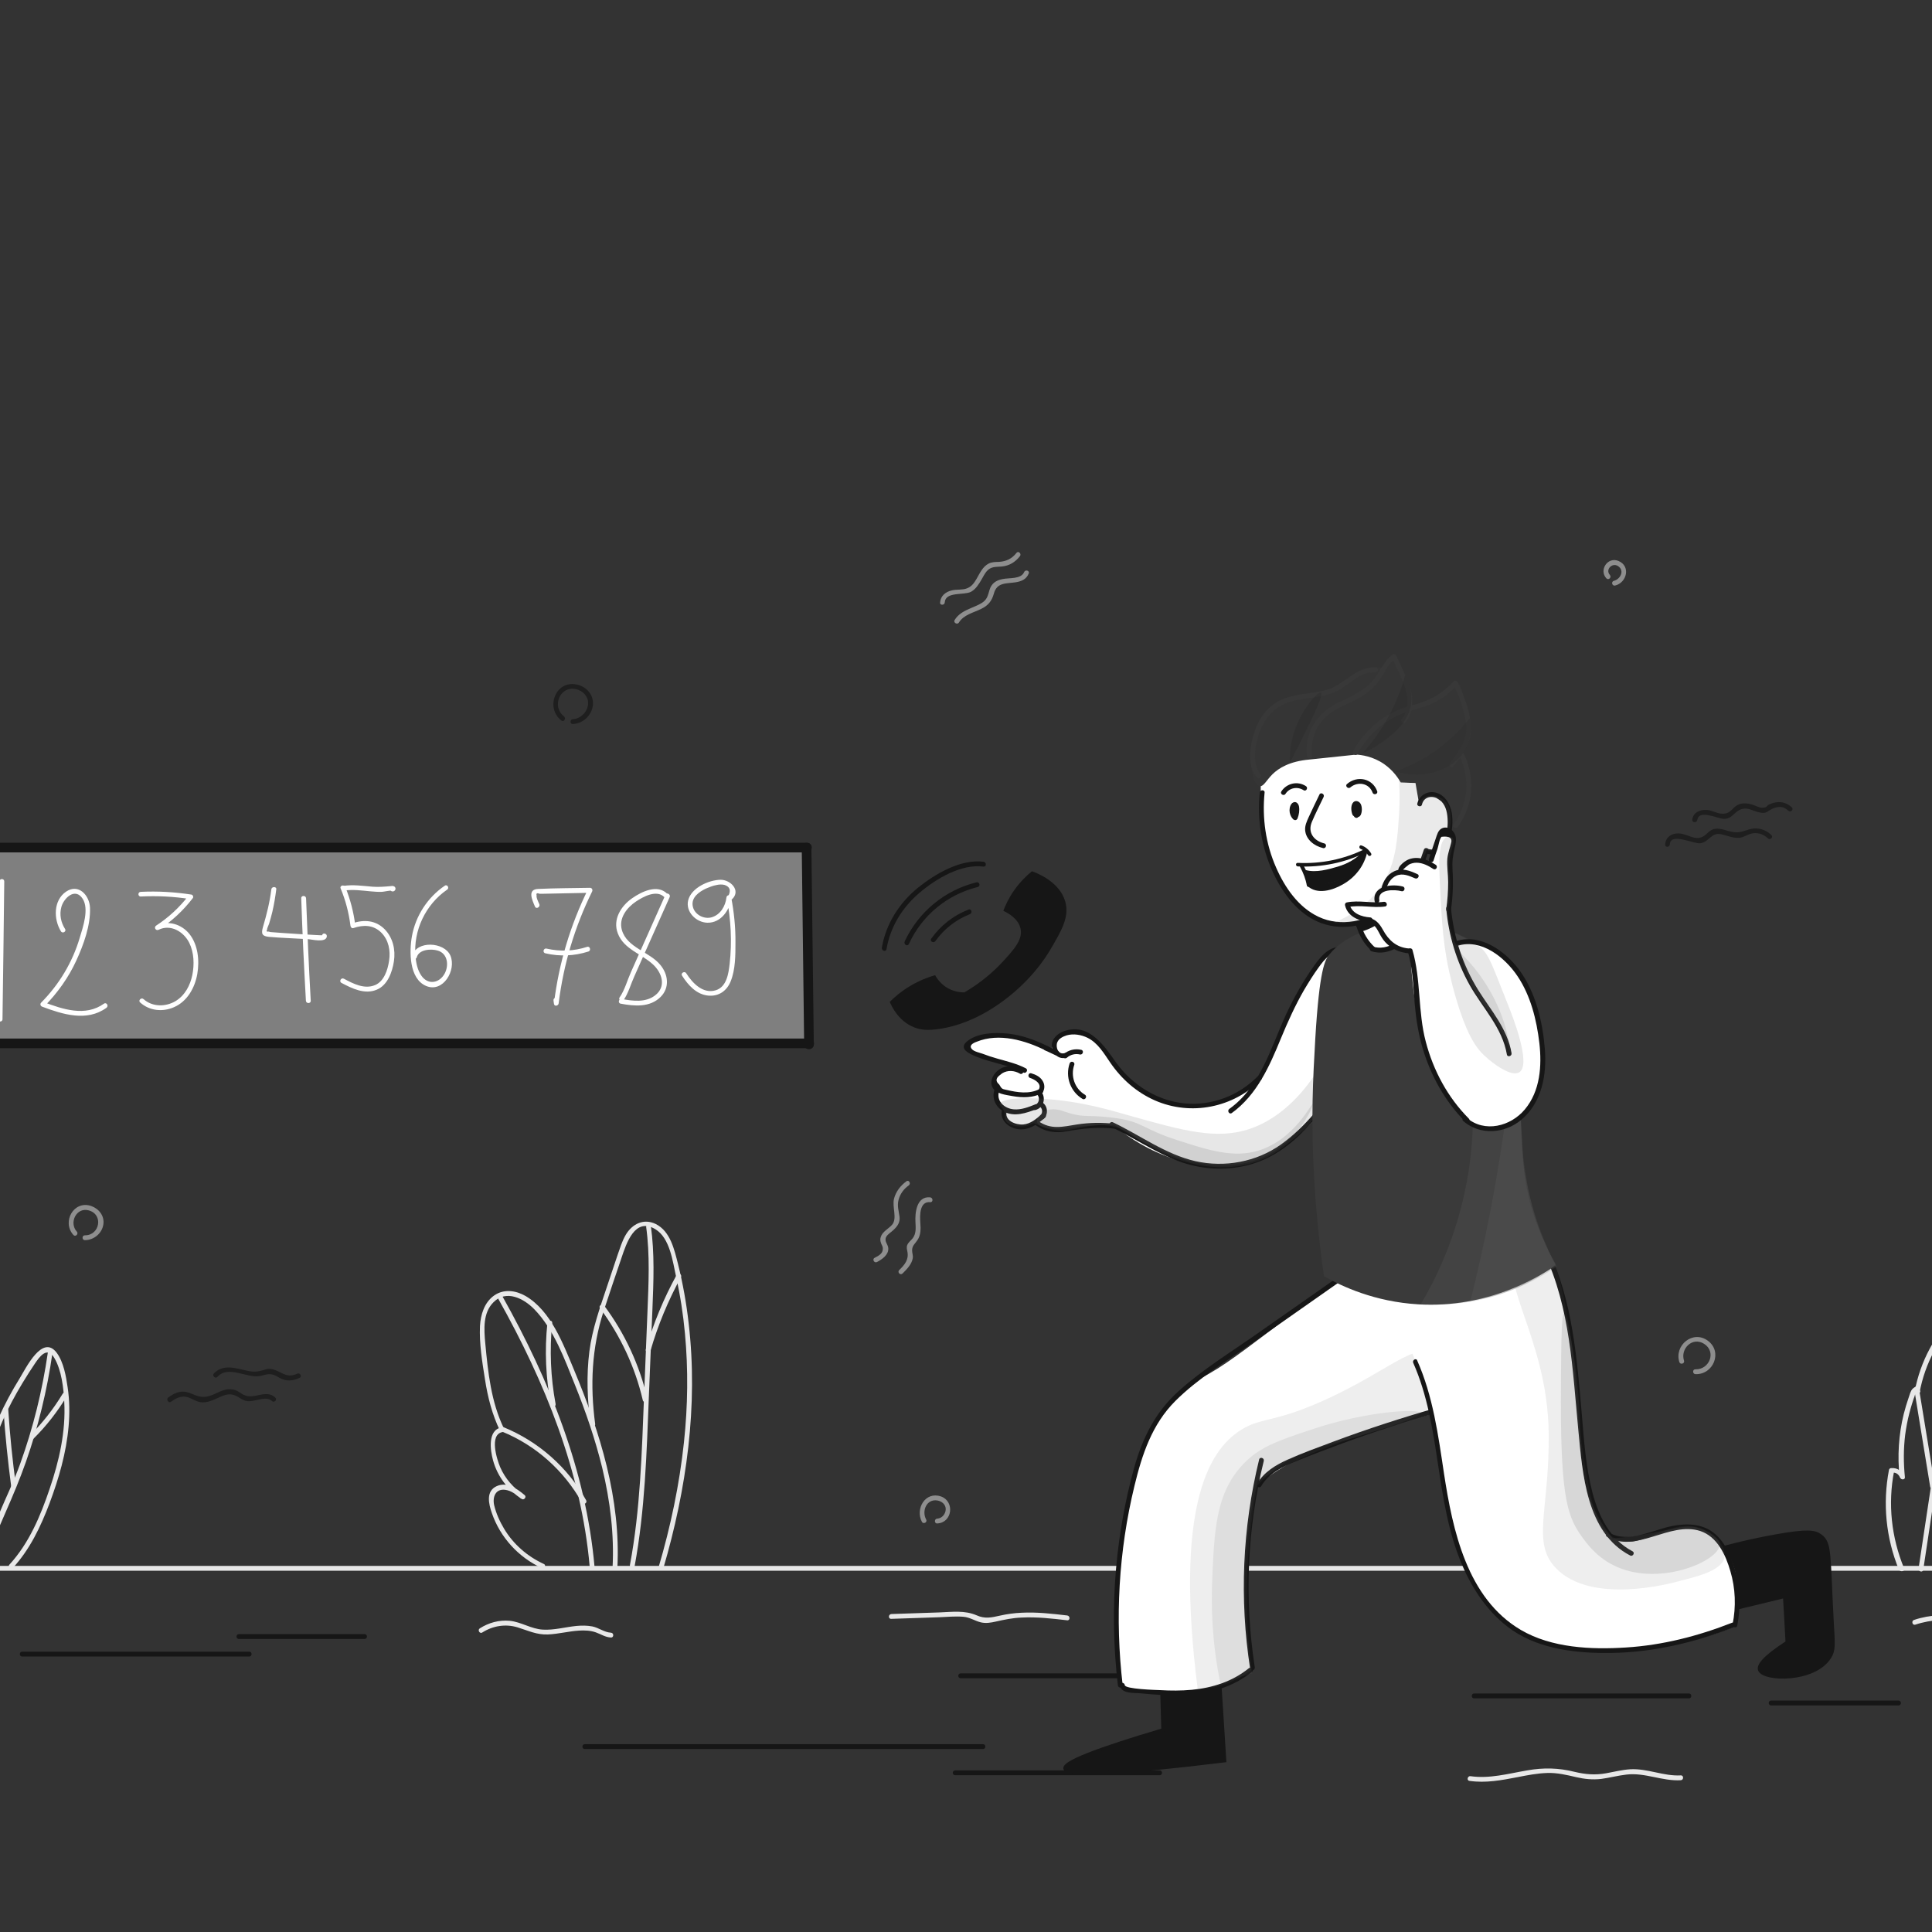 <?xml version="1.0"?>
<svg xmlns="http://www.w3.org/2000/svg" version="1.1" width="337" height="337" viewBox="0 0 337 337"><rect x="0" y="0" width="337" height="337" fill="#333333" stroke="none"/><svg viewBox="0 0 1600 1200" width="449" height="337" x="-56" y="0"><style>.st0{fill:#e8e8e8}.st1{fill:#161616}.st2{fill:#1e1e1e}.st3{fill:#8e8e8e}.st5{fill:#fff}.st6{fill:#161616;stroke:#161616;stroke-width:2;stroke-miterlimit:10}.st7{opacity:.11;fill:#666}.st12,.st9{opacity:.17;fill:#666}.st12{opacity:.22}.st14{fill:#383838}.st19{opacity:.15;fill:#666}</style><g id="ground"><path class="st0" d="M164.7 975.9h1350.9c1.9 0 1.9-3 0-3H164.7c-1.9 0-1.9 3 0 3z"/><path class="st0" d="M537.6 971.7c-10.2-4.7-18.9-12.2-24.7-21.9-2.7-4.5-5-9.6-6.2-14.7-1.1-5.1.9-10.3 6.9-9.5 3.9.5 7 3.1 9.8 5.5l1.8-2.4c-6.5-4.2-11.6-10-14.7-17.1-2.1-4.9-7-20.4 1.4-21.9 1-.2 1.3-1.4.9-2.2-8-16.5-9.9-34.9-11.6-52.9-.8-8.6-1.6-19 5.1-25.6 7.9-8 18.8-2.4 25.4 4.4 12.3 12.7 18.7 30.8 25.2 46.9 6.8 16.9 12.7 34.1 17 51.7 4.9 20.4 7.5 41.3 6.4 62.2-.1 1.9 2.9 1.9 3 0 2.2-42.8-10.7-84.3-27-123.3-6.7-16-14.3-36.6-30.1-45.8-6.1-3.5-13.5-4.5-19.5-.3-6.1 4.3-8.4 11.9-8.8 19-.5 10.9 1.4 22.4 3.1 33.1 1.7 11.1 4.5 22 9.4 32.1.3-.7.6-1.5.9-2.2-8.8 1.6-7 14.3-5.3 20.4 2.7 10 9.2 18.5 17.9 24.1 1.4.9 3.1-1.3 1.8-2.4-4.8-4-10.9-8.5-17.4-5.6-6.9 3.1-5 11.1-3 16.8 5.2 15.1 16.6 27.5 31 34.1 1.5.9 3.1-1.7 1.3-2.5z"/><path class="st0" d="M569.5 884.7c-3.2-23.9-2.2-47.3 5.3-70.3 3.6-11.1 7.4-22.1 11.1-33.1 3-8.9 8.3-25.4 21-17.7 9.1 5.5 10.8 20.1 12.9 29.6 2.6 11.6 4.4 23.3 5.5 35.2 2.1 22.4 1.8 45.1-.6 67.5-2.8 26.4-8.3 52.5-15.8 77.9-.5 1.9 2.3 2.6 2.9.8 14.5-49.3 21.8-101.4 15.8-152.6-1.4-12.4-3.6-24.7-6.6-36.7-2.3-9-4.7-20.3-13.8-24.9-7.5-3.7-14.7-.1-18.7 6.7-2.3 3.9-3.6 8.4-5.1 12.6-2.2 6.6-4.4 13.1-6.6 19.7-4.4 13.2-9.1 26.2-10.9 40.1-1.9 15-1.3 30.2.7 45.2.1 1.9 3.1 1.9 2.9 0zM509.4 807.1c28.8 51.3 51.5 107.1 56.7 166.3.2 1.9 3.2 1.9 3 0-5.3-59.7-28-115.9-57.1-167.8-.9-1.7-3.5-.2-2.6 1.5z"/><path class="st0" d="M601.2 762.2c2.4 17.5 1.5 35.2.8 52.8-.7 17.3-1.4 34.6-2.1 52-1.4 35.2-2.3 70.7-8.8 105.4-.3 1.9 2.5 2.7 2.9.8 6.5-35 7.5-70.7 8.9-106.2.7-18 1.5-36 2.2-53.9.7-17.2 1.4-34.5-1-51.6-.2-2-3.1-1.1-2.9.7z"/><path class="st0" d="M572.5 812.7c12.7 17.1 21.8 36.5 26.6 57.2.4 1.9 3.3 1.1 2.9-.8-4.9-21-14-40.7-26.9-58-1.1-1.5-3.7 0-2.6 1.6zM620.2 791.9c-8.1 14.7-14.5 30.2-19.2 46.4-.5 1.9 2.4 2.7 2.9.8 4.6-15.9 11-31.2 18.9-45.7.9-1.6-1.7-3.2-2.6-1.5zM511.6 889.4c21.1 8.6 38.6 24.3 49.7 44.2.9 1.7 3.5.2 2.6-1.5-11.5-20.6-29.7-36.6-51.5-45.5-1.8-.9-2.5 2-.8 2.8zM539.8 821.9c-1.8 17.1-1 34.2 2.2 51.1.4 1.9 3.3 1.1 2.9-.8-3.1-16.6-3.8-33.5-2.1-50.3.2-1.9-2.8-1.9-3 0zM183.1 972.3c-2.3-6.7-4-13.7-4.8-20.8-.3-3-.5-6-.5-9.1 0-1.6-.3-3.9.1-5.4 0-.6.1-1.2.1-1.8 1.9-1.4 3.5-1.2 4.8.5.9.8 2.7.3 2.6-1.1-.3-4.1-.3-8.2.2-12.3.3-2 .6-4 1.1-5.9.2-.7 2.6-7.5 2.8-7.2.7 1 2.4 1 2.7-.4 4.3-17.7 12-34.2 21.4-49.7 2.4-4 5-8 7.6-11.9 2.9-4.3 7.7-11.1 12.1-3.6 4.5 7.6 5.8 18.7 6.2 27.4 1 18.4-3.2 36.7-9.1 54-5.7 16.9-12.8 33.8-25 47.1-1.3 1.4.8 3.5 2.1 2.1 10.6-11.5 17.3-25.6 22.8-40.1 5.8-15.5 10.5-31.6 11.9-48.1.7-8 .6-16.1-.6-24.1-1-6.9-2.5-15.7-6.8-21.5-8.9-11.8-19.2 9.7-22.9 15.7-10 16.2-18.1 33.4-22.6 51.9.9-.1 1.8-.2 2.7-.4-2.5-3.3-5.6 0-6.7 2.8-3.1 7.5-3.7 16.2-3 24.1.9-.4 1.7-.7 2.6-1.1-1.9-1.7-5-3.9-7.7-2.6-2.8 1.4-2.4 5.2-2.4 7.8-.3 11.7 1.6 23.2 5.4 34.3.6 2 3.5 1.2 2.9-.6z"/><path class="st0" d="M229.3 840.2c-3.4 23.6-9.1 46.8-17.2 69.2-7.5 21-20.1 41.3-22.9 63.7-.2 1.9 2.8 1.9 3 0 1.5-11.9 6.1-22.9 10.9-33.7 4.5-10.2 8.8-20.5 12.5-31 7.7-21.9 13.2-44.5 16.5-67.5.3-1.8-2.6-2.6-2.8-.7z"/><path class="st0" d="M201.7 875.9c1.1 15.9 2.7 31.7 4.8 47.5.3 1.9 3.1 1.1 2.9-.8-2.1-15.5-3.7-31.1-4.7-46.7-.1-1.9-3.1-2-3 0zM220.4 893.8c8-7.9 14.9-16.8 20.7-26.4 1-1.7-1.6-3.2-2.6-1.5-5.7 9.4-12.4 18-20.2 25.8-1.4 1.3.7 3.4 2.1 2.1zM172 970.8c-6.9-9.9-12.7-20.5-17.1-31.8-2-5.1-3.7-10.4-5.1-15.7-.7-2.8-1.4-5.6-2-8.5-.4-1.7-3-12.8.6-12.1 1.2.2 2.1-.7 1.8-1.8-2.5-13.8-4.1-27.7-4.6-41.7-.2-6.4-.3-13 1.1-19.2.7-3 1.7-6.5 3.7-9 4.6-5.6 9.4-1 12.4 3.2 14.4 20.2 23.6 44.5 28 68.8.3 1.9 3.2 1.1 2.9-.8-2.8-15.1-7.4-29.7-13.7-43.6-3.3-7.2-7-14.1-11.2-20.7-2.8-4.4-6.4-11.3-12.1-12.5-12.5-2.6-14.1 19.2-14.2 26.9-.2 16.6 1.8 33.3 4.8 49.6l1.8-1.8c-12-2.1-2.1 25.4-.6 30.1 4.7 15.1 11.8 29.4 20.8 42.4 1.2 1.3 3.8-.2 2.7-1.8z"/><path class="st0" d="M152.3 828.5c11.2 34.7 20.7 70 28.5 105.6.4 1.9 3.3 1.1 2.9-.8-7.8-35.6-17.3-70.9-28.5-105.6-.6-1.8-3.5-1-2.9.8z"/><path class="st0" d="M145 874.9c11.9 5.1 21.6 13.8 27.8 25.1.9 1.7 3.5.2 2.6-1.5-6.5-11.8-16.5-20.9-28.9-26.2-1.8-.7-3.3 1.9-1.5 2.6zM172.9 849.4c-2.6 9.9-4.2 19.9-4.8 30.1-.1 1.9 2.9 1.9 3 0 .5-9.9 2.1-19.7 4.7-29.3.5-1.9-2.4-2.7-2.9-.8zM1383.1 974.4c-7.9-19.2-10.2-40.1-6.2-60.5-.5.4-1 .7-1.4 1.1 2.3-.4 4 .6 5.2 3.1.5 1.4 3.1 1.4 2.9-.4-.9-8.8-.9-17.7.2-26.5.6-4.4 1.4-8.7 2.5-13 .5-2 1.1-4 1.7-6 .4-1.1.7-2.3 1.1-3.4.7-1.6 1.1-3.3 1.1-5.1.8.5 1.7 1 2.5 1.5 3.4-18.3 12.3-34.8 25.5-47.8h-2.1c4.6 4.9 4.8 11.9 5.5 18.2.7 6.6 1.2 13.2 1.5 19.8.7 12.9.7 25.9 0 38.8-1.3 26.7-5.4 53.1-12.2 78.9-.5 1.9 2.4 2.7 2.9.8 7.1-27.3 11.3-55.3 12.4-83.5.6-14.2.3-28.4-.7-42.5-.7-10.1.1-24.6-7.4-32.6-.6-.6-1.6-.6-2.1 0-13.6 13.3-22.8 30.4-26.3 49.1-.3 1.4 1.4 2.6 2.5 1.5l.5-.5c.4-.4.6-.9.4-1.5-.8-2.3-2.9-3-4.7-1.1-1.3 1.3-1.8 3.6-2.4 5.3-1.2 3.4-2.2 6.8-3.1 10.3-3.2 12.9-4 26.2-2.6 39.4 1-.1 2-.3 2.9-.4-1.4-3.5-4.2-5.6-8.1-5.3-.6 0-1.3.4-1.4 1.1-4 20.9-1.9 42.4 6.2 62.1 1.1 1.6 4 .9 3.2-.9z"/><path class="st0" d="M1427.7 893.7c2.6-17.8 9.7-34.8 20.9-49 2.7-3.4 5.5-6.5 8.6-9.5 2-1.9 6.5-7.3 9.6-2.8 1.2 1.7 1.1 4.5 1.1 6.5-.1 9.7-1.4 19.6-2.9 29.3-5.7 37.5-19.1 73.6-39.2 105.8-1 1.6 1.6 3.2 2.6 1.5 18.3-29.5 31.1-62.1 37.7-96.2 1.6-8.2 2.8-16.4 3.6-24.7.7-6.7 2.8-15.8.3-22.3-5.3-14-21 7-24.8 11.9-10.9 14.2-17.9 31-20.4 48.7-.2 1.9 2.7 2.7 2.9.8z"/><path class="st0" d="M1426 886.2c-1.2 16.9-3.5 33.6-6.9 50.2-.4 1.9 2.5 2.7 2.9.8 3.5-16.8 5.8-33.8 7-51 .1-1.9-2.9-1.9-3 0zM1464.6 829.8c-17 47.7-33.4 95.5-49.3 143.6-.6 1.8 2.3 2.6 2.9.8 15.8-48.1 32.2-95.9 49.3-143.6.6-1.8-2.3-2.6-2.9-.8zM1415.6 818.6c-7.8 52-15.7 103.9-23.5 155.9-.3 1.9 2.6 2.7 2.9.8 7.8-52 15.7-103.9 23.5-155.9.3-1.9-2.6-2.8-2.9-.8z"/><path class="st0" d="M1389.4 863.1c3.3 20.2 6.6 40.3 9.9 60.5.3 1.9 3.2 1.1 2.9-.8-3.3-20.2-6.6-40.3-9.9-60.5-.3-1.9-3.2-1.1-2.9.8zM1423.1 847.7c-6.7 11.4-12.4 23.3-17.1 35.7-.7 1.8 2.2 2.6 2.9.8 4.6-12.1 10.2-23.8 16.8-34.9 1-1.8-1.6-3.3-2.6-1.6zM1435.7 859.5v51.7c0 1.9 3 1.9 3 0v-51.7c0-1.9-3-1.9-3 0zM499.3 1014.3c6.6-4.2 14.5-5.5 22-3.2 6.5 2 11.9 4.7 18.9 4.4 6.5-.3 12.8-2 19.3-2.4 3.5-.2 7-.1 10.4 1.1 3.4 1.2 5.8 3 9.4 3.2 1.9.1 1.9-2.9 0-3-4.1-.2-7.6-3.1-11.6-3.9-3.2-.6-6.5-.6-9.8-.3-7 .7-13.9 2.7-20.9 2.3-7.3-.4-13.5-4.8-20.7-5.5-6.6-.6-13 1.2-18.5 4.7-1.6 1-.1 3.6 1.5 2.6zM753.5 1005.8c10-.3 20-.7 29.9-1 4.9-.2 10-.7 14.9-.3 4.1.3 7.2 2.6 11 3.5 3.1.7 6.1.2 9.2-.5 5.3-1.2 10.5-2.3 16-2.5 9.5-.5 19 .6 28.4 1.7 1.9.2 1.9-2.8 0-3-9.4-1.1-18.9-2.2-28.4-1.7-4.5.2-9 .8-13.4 1.8-5.3 1.2-9.4 2.1-14.5-.2-7.4-3.2-15.2-2.1-23-1.8-10 .3-20 .7-29.9 1-2.1.1-2.1 3.1-.2 3zM1112.9 1106.5c10.1 1.5 20-.4 29.9-2.3 6.1-1.2 12.2-2.4 18.5-2.6 6.2-.2 12 1.2 18 2.6 5.2 1.2 10.2 1.7 15.5 1.1 5.3-.7 10.4-2.1 15.7-2.7 11.5-1.4 22.3 4.2 33.8 3.5 1.9-.1 1.9-3.1 0-3-10.7.6-20.7-4.4-31.4-3.8-5.1.3-10 1.6-15.1 2.5-6.8 1.2-12.8.7-19.5-.9-10-2.5-19.3-2.7-29.5-.9-11.7 2-23.3 5.3-35.2 3.6-1.8-.3-2.6 2.6-.7 2.9zM1390.1 1009.4c20-6.7 41.7-.4 62.3-3.2 5.8-.8 11.7-1.8 17.6-1.3 4.9.4 9.5 2.3 14.3 2.8 5 .4 9.9-1 14.8-1.5 6.1-.6 12.1-.2 18.1.9 1.9.4 2.7-2.5.8-2.9-5-.9-10.1-1.4-15.2-1.3-5.4.2-10.6 1.7-16 1.8-5.1.1-9.9-2.1-15-2.7-5.5-.7-11 0-16.5.7-11.7 1.6-22.9 1.5-34.6.9-10.7-.5-21.3-.6-31.5 2.9-1.7.6-1 3.5.9 2.9z"/><path class="st1" d="M563 1086.7h247.6c1.9 0 1.9-3 0-3H563c-1.9 0-1.9 3 0 3zM793.3 1103h127.1c1.9 0 1.9-3 0-3H793.3c-2 0-2 3 0 3zM1115.8 1055.2h133.6c1.9 0 1.9-3 0-3h-133.6c-1.9 0-1.9 3 0 3zM1300.4 1059.6h79.3c1.9 0 1.9-3 0-3h-79.3c-1.9 0-1.9 3 0 3zM213.3 1029.2h141.2c1.9 0 1.9-3 0-3H213.3c-1.9 0-1.9 3 0 3zM348 1018.3h78.2c1.9 0 1.9-3 0-3H348c-1.9 0-1.9 3 0 3zM796.7 1042.7h102.5c1.9 0 1.9-3 0-3H796.7c-2 0-2 3 0 3z"/></g><g id="background"><path class="st2" d="M1237.5 524.4c.4-7.7 15 0 19.1-.7 5.4-.9 6.6-6.9 12.8-5.6 3.8.8 7.4 2.6 11.4 2.2 2.6-.3 4.5-1.8 7-2.5 3.9-1.1 7.8.1 10.7 2.9 1.4 1.3 3.5-.8 2.1-2.1-4.4-4.2-9.9-5.1-15.5-3-4.7 1.8-7.5 1.6-12.2.2-2.3-.7-4.7-1.4-7.1-1.1-2.8.4-3.9 1.8-5.8 3.5-5.7 4.9-9.8.4-15.8-.5-4.6-.7-9.3 1.6-9.6 6.7-.2 2 2.8 2 2.9 0zM1254.6 509.2c.8-6.6 12.4-1 15.8-.7 4.6.4 5.7-2.2 9-4.6 6.1-4.5 10.5 1.2 16.6.9 1.7-.1 2.6-1.1 4-1.9 3.9-2.2 7.7-2.7 11.2.6 1.4 1.3 3.5-.8 2.1-2.1-4.1-3.8-9-4.1-13.9-1.9-2.2 1-.9 2.1-4.7 2.1-1.9 0-4.3-1.5-6.2-2-2.7-.7-5.5-1.1-8.2 0-4.4 1.8-4.6 6.2-10.8 5.7-3.1-.2-5.8-2.1-9-2.3-4.3-.3-8.5 1.5-9.1 6.1-.1 2 2.9 2 3.2.1zM305.8 870.9c4.1-3 7.6-4.4 12.4-2.1 1.9.9 3.7 1.9 5.8 2.3 4.4.7 8.4-1.5 12.3-3.2 3.6-1.6 6.6-2.5 10.4-.5 2.1 1.1 3.8 2.6 6.2 3 4.8.9 11.9-3.7 15.7 0 1.4 1.3 3.5-.8 2.1-2.1-3.7-3.6-8.2-1.9-12.8-1.1-3.1.5-5.1.4-7.9-1.2-1.3-.8-2.5-1.8-4-2.3-2-.7-4-.8-6.1-.4-2.7.6-5.2 2-7.8 3.1-4.7 2-7.8 1.9-12.6-.2-6.1-2.8-10-1.9-15.5 2.1-1.2 1.1.3 3.7 1.8 2.6zM334.7 855.4c6.8-7.6 18.4 1.2 26.8-.6 3.1-.7 5.1-1.7 8.3-.6 1.9.7 3.5 2 5.4 2.7 3.7 1.3 7.2.7 10.6-.9 1.7-.8.2-3.4-1.5-2.6-7 3.4-10.1-1.9-16.2-2.9-1.9-.3-3.4.2-5.2.8-3.4 1-6 1.1-9.6.3-7-1.5-15.2-4.5-20.9 1.8-1.1 1.3 1 3.4 2.3 2zM550.1 444.8c-7.8-5.9-2.6-19.1 7.4-16.9 4.1.9 7.6 4.2 7.6 8.6 0 5.2-4.4 9.8-9.5 10.1-1.9.1-1.9 3.1 0 3 6.4-.3 11.8-5.4 12.5-11.8.6-6.2-3.9-11.4-9.8-12.7-13.5-3.1-20 14.6-9.7 22.4 1.5 1.1 3-1.5 1.5-2.7z"/><path class="st3" d="M247.3 765.1c-5-5.5-.3-15.3 7.4-13.2 9.3 2.5 6.9 15.6-2.4 15.5-1.9 0-1.9 3 0 3 5.6 0 10.7-4.2 11.5-9.8.8-5.2-2.7-9.7-7.5-11.4-10.9-3.8-18.5 9.9-11.1 18 1.3 1.4 3.4-.7 2.1-2.1zM763 733.8c-3.7 2.7-6.5 6.3-7.7 10.7-1.4 5.2 2.2 12.5-1.3 16.4-2.2 2.5-6 4.2-7 7.6-.4 1.2-.3 2.3.1 3.5.5 1.7 1.2 2 1.2 3.8 0 3-2.6 4.3-5.1 5.6-1.7.9-.2 3.5 1.5 2.6 3.2-1.7 7.3-4.5 7-8.6-.2-2.6-2.7-4.2-1.3-7 .9-1.7 3.2-3 4.5-4.3 2.5-2.3 4.2-4.7 3.8-8.2-.5-3.8-1.6-6.7-.6-10.6 1-3.7 3.2-6.7 6.3-8.9 1.6-1.1.1-3.7-1.4-2.6zM777.7 743.8c-8.5-.8-9.5 9.7-9.1 15.8.2 3.4.4 6.8-1.7 9.6-1.1 1.4-2.7 2.5-3.4 4.2-.6 1.5-.2 2.7.1 4.3.9 4.9-1.8 8.1-5.1 11.3-1.4 1.4.7 3.5 2.1 2.1 2.6-2.6 5.6-5.6 6.3-9.4.3-1.8-.4-3.2-.4-4.9 0-3.1 1.9-4.2 3.3-6.4 2.2-3.2 2.1-7.1 1.8-10.8-.3-4.3-.6-13.4 6.1-12.8 2 .2 1.9-2.8 0-3zM786.8 374c.4-6.9 12-4.3 16.3-6.6 3.1-1.7 4.9-4.8 6.6-7.7 1-1.7 1.9-3.6 3.2-5.1 2.6-3 5.6-2.6 9.2-2.9 4.7-.4 8.5-2.7 11.4-6.4 1.2-1.5-.9-3.6-2.1-2.1-2.8 3.6-6.3 5.3-10.8 5.6-2.2.1-4.3 0-6.4 1-3.8 1.9-5.6 6-7.6 9.5-1.6 2.7-3.1 4.9-6.1 6-2.9 1.1-6.2.5-9.2 1.2-4 .9-7.1 3.4-7.4 7.6-.2 1.8 2.8 1.8 2.9-.1zM795.6 386.5c3-4.9 9.1-6.1 13.9-8.5 4.3-2.1 6.5-4.8 7.8-9.4 1.9-7.1 7.4-6.2 13.5-7.1 3.7-.6 6.7-1.8 8.2-5.5.7-1.8-2.2-2.6-2.9-.8-1.9 4.5-9.4 3.4-13.4 4.3-4.1.8-6.9 2.7-8.1 6.8-1.1 3.7-1.5 6-4.9 8.1-2.1 1.3-4.5 2.2-6.8 3.2-4 1.7-7.7 3.6-10 7.4-.9 1.6 1.7 3.1 2.7 1.5zM1246.3 845.3c-2.4-7.4 5.2-15 12.4-10.5 7.9 4.9 3.5 16.1-5.3 15.9-1.9-.1-1.9 2.9 0 3 11.2.4 17.1-13.9 7.7-20.8-9.2-6.8-21 2.8-17.7 13.3.6 1.8 3.5 1 2.9-.9zM775.2 944c-2.8-5.2.2-12.8 6.9-11.8 2.7.4 5.3 2.4 5.3 5.4 0 2.9-2.3 5.8-5.3 5.9-1.9.1-1.9 3.1 0 3 9.4-.4 11.1-13.7 2.3-16.8-9.7-3.3-16.1 7.7-11.8 15.8 1 1.7 3.6.2 2.6-1.5zM1200.2 356.9c-2.9-3.2 1.3-7.7 4.9-5.6 4.5 2.7 1.8 8.2-2.4 9.3-1.9.5-1.1 3.4.8 2.9 7.3-1.8 9.8-12.1 2-15.3-6.6-2.7-12.2 5.6-7.5 10.8 1.4 1.5 3.5-.6 2.2-2.1z"/><path class="st2" d="M171.9 459c-5.8-3-2.3-12.2 4.2-10.3 7.6 2.2 5 12-1.7 13.4-1.9.4-1.1 3.3.8 2.9 10-2.2 11.9-17 .9-19.4-9.5-2.1-14.3 11.5-5.8 15.9 1.8 1 3.3-1.6 1.6-2.5z"/></g><g id="number_board"><path d="M149.7 528.1c-.2 40.4-.3 80.9-.5 121.3 183.6-.7 367.2-1.4 550.8-2-.5-39.8-1.1-79.6-1.6-119.4-182.9 0-365.8.1-548.7.1z" fill="#7f7f7f"/><path class="st1" d="M145.6 527.8v117.5c0 3.9 6 3.9 6 0V527.8c0-3.9-6-3.9-6 0z"/><path class="st1" d="M151.4 529.4h549.8c3.9 0 3.9-6 0-6H151.4c-3.9 0-3.9 6 0 6z"/><path class="st1" d="M697.9 526.3l1.5 122.5c0 3.9 6 3.9 6 0l-1.5-122.5c0-3.8-6-3.8-6 0z"/><path class="st1" d="M148.6 651.1h554c3.9 0 3.9-6 0-6h-554c-3.9 0-3.9 6 0 6z"/><path class="st5" d="M195.3 578.7c4.1-10 6.3-20.5 6.9-31.3h-3c-.4 28.6-.8 57.2-1.1 85.7 0 1.9 3 1.9 3 0 .4-28.6.8-57.2 1.1-85.7 0-1.9-2.9-1.9-3 0-.5 10.5-2.8 20.7-6.8 30.5-.7 1.8 2.2 2.5 2.9.8zM240 577c-2.6-4.1-3.6-8.9-2.3-13.7 1.5-5.5 8.6-12.4 13.3-5 4 6.4.1 17.6-1.9 24.2-4.5 15.2-12.8 29-24 40.3-.8.9-.4 2.1.7 2.5 12.8 4.8 27.7 9.5 39.9.7 1.6-1.1.1-3.7-1.5-2.6-11.6 8.3-25.6 3.5-37.6-1 .2.8.4 1.7.7 2.5 8.1-8.3 14.9-17.8 19.7-28.3 4.5-9.8 8.9-21.8 8.5-32.8-.3-7.7-7.1-15.3-14.9-10-7.9 5.4-7.8 17.1-3.2 24.6 1 1.7 3.6.2 2.6-1.4zM287.1 556.8c10.3-.5 20.4 0 30.6 1.6-.3-.7-.6-1.5-.9-2.2-5.7 7.4-12.4 13.6-20.2 18.7-1.6 1.1-.2 3.4 1.5 2.6 7.5-3.7 15.6 1.1 19.1 8.1 3 6.1 3.2 13.5 1.9 20-1.3 6.4-4.6 12.7-10.4 16.2-6.2 3.7-14.4 3.7-19.9-1.2-1.4-1.3-3.6.8-2.1 2.1 5.8 5.2 14 6 21 2.9 8.3-3.6 13-12.1 14.5-20.7 1.4-8.3.5-18-4.9-24.8-5-6.2-13.4-8.7-20.7-5.2.5.9 1 1.7 1.5 2.6 8.2-5.3 15.3-11.9 21.3-19.7.6-.7 0-2.1-.9-2.2-10.4-1.6-20.9-2.2-31.4-1.7-2 0-2 3 0 2.9zM368.2 552.4c-1 8.1-2.9 15.6-5.2 23.4-1.2 4.2-.6 5.7 3.9 6.1 7.9.7 15.9.9 23.9 1.4 2.4.1 11.3 2.5 11.9-1.6.3-1.9-2.6-2.7-2.9-.8 0 .2-28.3-1.6-30.9-1.9-.8 0-1.6-.1-2.3-.4-1.3.2-1.7-.2-1-1.2-.1-.9.9-2.7 1.2-3.6.7-2.4 1.4-4.8 2-7.3 1.1-4.7 1.9-9.5 2.5-14.3.1-1.7-2.9-1.7-3.1.2z"/><path class="st5" d="M386.8 557.9c.7 21.2 1.7 42.5 2.9 63.7.1 1.9 3.1 1.9 3 0-1.2-21.2-2.1-42.4-2.9-63.7-.1-1.9-3.1-1.9-3 0zM413.6 553.1c5.5-.8 10.8 0 16.3.5 2.3.2 4.7.4 7.1.3.8 0 5.4-1 6-.7-.2-.7-.4-1.4-.5-2.1-.1.1-.1.2-.2.3.7-.2 1.4-.4 2.1-.5-.1 0-.2-.1-.2-.1-1.7-.8-3.3 1.7-1.5 2.6.1 0 .2.1.2.1.7.3 1.6.2 2.1-.5.1-.1.1-.2.2-.3.4-.7.2-1.6-.5-2.1-1-.6-1.7-.3-2.8-.2-3.7.3-7.1.6-10.9.3-6.1-.5-11.9-1.4-18-.5-2.1.3-1.3 3.2.6 2.9z"/><path class="st5" d="M411.3 551.8c3.1 7.5 5.1 15.2 6.1 23.2.1.9.9 1.8 1.9 1.4 6.2-2.1 12.3-2 17.2 2.8 4.6 4.6 5.9 11.2 4.9 17.5-.8 5.6-3.1 12.9-8.8 15.2-6.6 2.7-13.5-.9-19.3-4-1.7-.9-3.2 1.7-1.5 2.6 6.6 3.5 14.5 7.4 22 4.2 6.7-2.8 9.6-11 10.6-17.6 1.1-7.2-.6-14.7-5.8-20-5.6-5.6-12.8-6.1-20.1-3.6.6.5 1.3 1 1.9 1.4-1-8.3-3.1-16.3-6.2-24-.8-1.7-3.7-.9-2.9.9zM476 550.1c-10.7 7.3-18.1 18.7-20.4 31.4-1.7 9.4-1.8 26.4 8.8 30.9 10.6 4.5 19-9.9 15.1-18.9-3.7-8.5-21.1-9.6-23.8.3-.5 1.9 2.4 2.7 2.9.8 1.4-5 8.9-5.4 13-4.2 6.2 1.8 7.1 9.1 4.4 14.2-3.3 6.2-10.5 7.4-14.6 1.3-2.4-3.5-3.2-7.8-3.6-11.9-1.4-16.1 6.3-32.2 19.6-41.4 1.7-1 .2-3.6-1.4-2.5zM534.8 561.6c-.3-.7-2.1-4.2-1.7-5.5-.4-1.3.3-1.6 1.9-1h2c3.3-.1 6.5-.1 9.8-.2 6.5-.1 13-.3 19.6-.4-.4-.8-.9-1.5-1.3-2.3-11 22.3-18.2 46.2-21.2 71 1-.1 2-.3 2.9-.4l-.3-2.1c-.3-1.9-3.2-1.1-2.9.8l.3 2.1c.3 1.8 2.8 1.1 2.9-.4 3-24.2 10-47.6 20.8-69.5.5-1-.1-2.3-1.3-2.3-10.7.2-21.5.2-32.3.7-6.7.3-3.8 6.6-1.9 11 .8 1.8 3.4.2 2.7-1.5z"/><path class="st5" d="M538.5 592.1c9 2.1 18 1.7 26.8-1.1 1.8-.6 1-3.5-.8-2.9-8.3 2.7-16.7 3-25.2 1.1-1.9-.5-2.7 2.4-.8 2.9zM613.2 555.7c-4.9 10.9-9.7 21.8-14.6 32.7-2.3 5.2-4.6 10.3-6.9 15.5-2.2 4.9-3.9 11.2-7 15.6-1.1 1.6 1.5 3.1 2.6 1.5 2.8-4.1 4.5-10.1 6.6-14.7 2.4-5.5 4.9-10.9 7.3-16.4 4.9-10.9 9.7-21.8 14.6-32.7.8-1.7-1.8-3.2-2.6-1.5z"/><path class="st5" d="M614.3 555.1c-6.1-6.1-15.8-1.4-21.7 2.7-7 4.8-12.4 13.3-9 22 3.8 9.9 14.8 12.6 21.9 19.3 5.7 5.3 8.3 13.8 1.2 19.2-5.9 4.5-13.7 3.5-20.6 2.2-1.9-.4-2.7 2.5-.8 2.9 8.5 1.6 18.2 2.5 24.9-4.2 5.8-5.8 4.7-14.1-.3-20-6.7-8.1-20.7-10.6-23.8-21.6-2.1-7.3 3.1-13.9 8.8-17.7 4.5-3 12.7-7.5 17.5-2.8 1.1 1.5 3.2-.6 1.9-2zM654.7 558.4c5.5-5.4-1.1-12-7.2-12-7.4.1-18.3 5-20.2 12.8-1.7 7.1 4.9 13.7 11.9 13.9 8.6.2 14.1-8 15-15.7-1 .1-2 .3-2.9.4 2.6 13.4 3.3 27.2 1.8 40.8-.7 6-1.8 14.4-8.7 16.5-8 2.4-14.5-4.6-18.3-10.6-1-1.6-3.6-.1-2.6 1.5 3.8 5.9 8.9 11.7 16.3 12.4 6.5.6 11.5-2.9 13.9-8.8 3-7.3 3-16.4 3-24.1.1-9.6-.9-19.1-2.7-28.5-.3-1.8-2.8-1.1-2.9.4-.6 5.3-3.7 10.7-9.1 12.3-5 1.5-11.1-1.8-11.9-7.2-.8-5.2 4-8.6 8.2-10.6 2.1-.9 4.3-1.8 6.5-2.2 1.7-.4 3.4-.5 5.1-.1 3.3 1.1 4.1 3.3 2.5 6.6-1.2 1.4.9 3.6 2.3 2.2z"/><path class="st1" d="M841 541.1c-3.2 2.6-7.3 6.5-11.1 11.9-3.3 4.7-5.4 9.2-6.7 12.7 3 1.4 9.4 4.9 10.7 11.1 1.5 6.8-4.1 13-11.5 21-4.9 5.2-12.4 12.2-23.4 18.6-1.9 0-5.7-.2-9.9-2.4-5-2.7-7.4-6.7-8.3-8.3-4.2 1.2-9.6 3.2-15.5 6.7-5.5 3.3-9.7 6.9-12.7 9.9 1.4 3.2 5.6 12 15.1 15.8 3.7 1.5 8.4 2.3 17.1.8 8.8-1.5 20.7-5.1 34.8-14.7 20.1-13.7 30.1-29.7 32.9-34.5 7-11.9 12-20.4 9.1-30.1-3.7-12.1-17.5-17.4-20.6-18.5zM781 584.5c5.4-7.6 12.8-13.3 21.4-16.7 1.8-.7 1-3.6-.8-2.9-9.4 3.7-17.3 9.8-23.2 18.1-1.2 1.6 1.4 3.1 2.6 1.5zM764.5 586.3c8.1-17.7 23.8-30.7 42.8-35.4 1.9-.5 1.1-3.4-.8-2.9-19.6 4.8-36.1 18.4-44.6 36.7-.8 1.9 1.7 3.4 2.6 1.6z"/><path class="st1" d="M750.6 589.5c2.3-13.8 9.8-25.9 20.5-35 10.2-8.7 25.9-18.1 39.8-16.3 1.9.2 1.9-2.8 0-3-14.2-1.8-30 7.5-40.7 16.1-11.6 9.4-20 22.5-22.5 37.3-.3 2 2.6 2.8 2.9.9z"/></g><g id="boy"><g id="leg_right"><path class="st6" d="M921.3 1035.8c.4 13 .7 26 1.1 39-41.3 12.2-61.6 20.2-60.9 24 .9 4.8 34 3.2 99.3-4.8-1.4-22.2-2.8-44.5-4.3-66.7-11.7 2.8-23.4 5.6-35.2 8.5z"/><path class="st5" d="M1052 779.5c-6 1.8-4.7 2.5-37.1 27.4-34.3 26.3-51.4 39.5-63.3 46.2-6.9 3.9-12.5 6.7-19.4 13.1-11.4 10.7-17.2 22.9-21.7 34.8-14 37.1-16.1 72.6-16.5 88.4-.4 14.6-.1 35.2 3.4 59.9 10.8 2.6 19.8 3.3 26.2 3.4 11.1.2 26.9.4 43.3-8 4.8-2.5 8.5-5.1 10.8-6.8-2.9-17.1-5.1-38.6-4-63.3.9-19.9 3.6-37.4 6.8-51.9 5.3-4 13.4-9.7 23.9-15.4 12.1-6.5 24.2-11.3 57.6-21.1 40-11.7 41.4-10.4 47.3-15.4 15.3-12.8 26.3-38.6 17.7-61-11.2-29.5-50.6-37.4-75-30.3z"/><path class="st1" d="M1036.6 789.6c-18.5 12.9-36.9 25.9-55.4 38.8-16.4 11.5-34 22.3-49 35.8-14.4 12.9-22.4 29-27.6 47.4-5.7 20.4-9.4 41.5-11.3 62.6-2.2 24.3-1.7 48.7 1.1 72.9.2 1.9 3.2 1.9 3 0-4.9-41.4-2.5-83.5 7.3-123.9 4.7-19.5 10.9-38.3 25.4-52.8 14-14 31.6-24.6 47.7-35.9l60.3-42.3c1.6-1.1.1-3.7-1.5-2.6zM1093.3 874.4c-22 6.3-43.7 13.3-65.1 21.3-9.4 3.5-19 7-28.2 11.1-7.6 3.4-14.7 7.7-19.1 15-1 1.7 1.6 3.2 2.6 1.5 4.8-8.1 13.4-12.1 21.7-15.5 9.6-3.9 19.3-7.6 29.1-11.2 19.7-7.2 39.6-13.6 59.7-19.3 1.9-.5 1.1-3.4-.7-2.9z"/><path class="st1" d="M982.2 906.8c-10.4 42.5-12.3 86.7-5.6 129.9.3 1.9 3.2 1.1 2.9-.8-6.6-42.7-4.7-86.4 5.6-128.3.4-1.9-2.5-2.7-2.9-.8z"/><path class="st1" d="M895.7 1047c.5 5.6 9.2 4.7 13 5.1 9.2.9 18.4 1.6 27.7 1.1 15-.8 29.7-5 41.5-14.6 1.5-1.2-.6-3.3-2.1-2.1-10.1 8.2-22.6 12.2-35.4 13.4-6.6.6-13.2.6-19.8.2-2.4-.1-21.7-.6-21.9-3.1-.2-1.9-3.2-1.9-3 0z"/><path class="st7" d="M1092.4 840.7c-13.8-7-29.6 10.9-68.6 28.7-31.9 14.6-39.8 11-52.3 18.6-22 13.3-41.5 51.2-27.5 161.3 3.1 0 6.7-.3 10.7-1.1 10.5-2.2 18-7.2 22.5-10.7-3.5-21.9-5.6-49.5-2.2-81 1.4-13.3 3.6-25.5 6.2-36.5 9.5-5.5 24.3-13.4 43.3-20.8 46.1-18.1 74.7-17 79.3-33.2 2.4-9.1-3.2-21.2-11.4-25.3z"/><path d="M1082.3 877.8c-.5-2.7-32.9-1.3-66.9 10.1-21.7 7.2-33.5 11.2-43.8 22.5-16.4 17.8-17.3 40.7-18.6 72.5-.6 15.1-.2 36.9 5.1 63 6.6-2.1 13.1-4.1 19.7-6.2-2.5-18.6-4.1-41-2.8-66.3 1-18.9 3.3-35.8 6.2-50.6 2.9-3.1 7.3-7.5 13.5-11.8 13.5-9.5 25.4-11.9 39.4-15.7 18.1-5.1 48.7-14.9 48.2-17.5z" opacity=".12" fill="#666"/></g><g id="leg_left"><path class="st6" d="M1250 967.7c21.8-7.1 40.3-11.1 53.8-13.5 19.3-3.4 23.8-2.7 27.4 0 6.2 4.6 4.9 11.4 7.2 53.8.8 13.9 1.2 17.4-1.6 21.7-9.5 15.1-41.1 14.4-43.5 7.8-.9-2.6 2.1-7.4 17.1-17.1-.5-9.5-1-19-1.6-28.5-17.1 4.1-34.2 8.3-51.2 12.4-2.4-12.1-5-24.3-7.6-36.6z"/><path class="st5" d="M1075.3 795.5c-6.6 15.5-1.9 32.1.3 39.9 2.5 9 4.9 10.2 8.9 22.3 4.3 13 5.6 22.4 7.4 33.7 2.6 16.5 5.6 35.3 10.3 54.1 5.8 23.2 9 35.1 18.6 48 4.2 5.7 14.1 18.5 31.5 25.3 3.3 1.3 7.7 2.7 18.6 4.1 12 1.6 30.6 4 55.2 1 21-2.5 38.5-8.1 51.6-13.4 2.6-9.6 2.5-17.6 2.1-22.7-.6-6.4-1.6-18.3-10.3-28.4-2.5-2.9-6.2-7.1-12.4-9.3-6.8-2.3-12.9-.8-23.7 2.1-12.5 3.3-17.1 6.9-25.3 5.2-3.5-.7-6.1-2.1-7.7-3.1-2.4-3.7-5.7-9.3-8.8-16.5-8.1-18.8-8.7-33.9-9.8-50.5-2.5-37.4-3.8-56.1-9.8-76.8-6.3-21.7-8.1-32.6-17.5-39.2-9.7-6.8-20.7-6.3-27.5-6-16.7.7-42.5 8.7-51.7 30.2z"/><path class="st1" d="M1159.3 778.2c16.4 34.4 17.7 73 21.3 110.2 2.6 26.9 4.9 63.8 32.2 78 1.7.9 3.2-1.7 1.5-2.6-14-7.3-21-21.7-24.9-36.4-4.2-16.1-5.3-33-6.7-49.6-3-34.4-5.7-69.5-20.7-101.2-.9-1.7-3.5-.2-2.7 1.6z"/><path class="st1" d="M1078 846.7c17.6 39.9 13.2 85.4 30.3 125.4 6.8 16 17 31 31.5 40.9 17.6 11.9 40.5 14.3 61.2 14 26.1-.4 51.8-6.4 76-15.9 1.8-.7 1-3.6-.8-2.9-21.1 8.3-43.3 14-66 15.4-21.6 1.4-46.2.3-65.3-10.9-33.5-19.7-42.4-62-47.8-97.3-3.6-23.9-6.8-48-16.7-70.3-.6-1.6-3.2-.1-2.4 1.6z"/><path class="st1" d="M1198.5 954.8c18.1 10.6 38.8-9.8 57.9-3.6 10.6 3.5 15.8 14.9 18.7 24.9 3.2 10.8 3.6 22.1 1.4 33.1-.4 1.9 2.5 2.7 2.9.8 2-10.4 1.9-21.1-.5-31.4-2.3-9.4-6.3-20.1-14.2-26.3-7.3-5.8-17-5.9-25.8-4.2-11.8 2.3-27.3 11-38.9 4.2-1.7-1-3.2 1.5-1.5 2.5z"/><path class="st7" d="M1144.5 776.9c-16.8 16.5 17.1 52.8 17.7 113.8.5 47.7-10.8 67.5 4.4 83.5 21.8 22.9 71.1 9.7 76.5 8.2 8.6-2.4 27-5.9 28.5-15.2.9-6.1-5.5-13-12-16.4-19.8-10.5-38.3 12.7-55.7 5.1-13.1-5.8-16-25-21.5-60.7-4.5-29.3-1.7-35.5-7-67.7-3.9-23.7-8.9-53.3-20.9-55-4.8-.8-9.2 3.5-10 4.4z"/><path class="st9" d="M1171.7 816.1c-1.6.1-1.7 19.3-1.9 43-.5 67.3 3.3 81.6 12 94.2 3.6 5.2 10.4 14.8 22.8 20.2 27.4 12.1 63.8-3.8 63.9-13.9 0-5.1-9.3-8.9-10.8-9.5-9.5-3.8-16.8-.1-36.1 3.2-8 1.4-14.8 2.1-19.6 2.5-3.6-4.5-8.6-11.5-12.6-20.9-7.7-17.7-7.1-32.1-7.6-47.4-1.1-37.8-8.1-71.5-10.1-71.4z"/></g><g id="hand_reight"><path class="st5" d="M800.1 649.4c.2-2.3 5.5-3.5 8.7-4.2 13.1-2.9 24.4-.7 27.4.5 5.6 2.2 11.2 4.4 16.9 6.6.3-1.7 1.2-5.3 4.1-8 5.2-4.7 12.6-2.9 14.6-2.3 2.6.7 6.7 2.3 13.7 9.9 7.2 7.8 8.2 11.8 12.3 16.9 9.5 11.8 23.8 14.9 31 16.4 6.3 1.4 19 4.1 33.3-1.9 12.6-5.3 19.7-14.6 22.8-18.8 3-4.1 4-6.5 10-20.2 12.2-27.9 16.1-36.5 24.6-45.1 4.6-4.7 10.2-10.2 16-8.9 7.1 1.6 10.1 12.7 11.4 17.4 1.4 5.2 3.2 15.1-.9 32.4-1.4 6-6.2 23.7-20.1 43.2-5.8 8.2-13.9 19.3-28.3 28.7-6.3 4.1-16.6 10.7-31.5 12.7-13.2 1.8-23.3-.9-31.9-3.3-9.5-2.6-25.3-8.4-42-22.1-10.7.5-18.9 1.2-24.6 1.9-9.7 1.1-13.8 2-18.2-.5-1.5-.9-3.7-2.5-6.8-2.3-2.9.2-3.9 1.8-6.4 2.3-2.8.6-7.4.1-10-3.3-2.1-2.7-1.9-6.1-1.8-7.2-1.7-1.5-4.4-4.3-5.7-8.5-.9-2.9-.8-5.3-.8-8 .1-3.2.1-4.8.9-6.1 2.3-4 8.9-3.8 9.9-3.7-3.2-2.4-6.1-3.7-7.9-4.4-6.2-2.5-9.5-1.7-15.2-4.8-2.3-1.4-5.7-3.3-5.5-5.3z"/><path class="st1" d="M1036.4 589c-8.7-3.3-15.2 4-19.8 10.5-6.9 9.7-12.8 20.1-17.8 30.9-9.4 20.6-15.8 44.6-35.1 58.4-1.6 1.1-.1 3.7 1.5 2.6 15.6-11.3 23.4-29 30.5-46.3 4.3-10.4 8.9-20.6 14.5-30.3 2.8-4.7 5.7-9.4 8.9-13.8 3.8-5.3 8.9-11.9 16.4-9.1 1.9.7 2.7-2.2.9-2.9z"/><path class="st1" d="M861.5 654.1c-4.3 1.4-6-3.9-4.7-6.8 1-2.3 3.6-3.5 5.8-4.2 4.2-1.2 9-.4 12.9 1.5 6.5 3.2 10.2 9.7 14.2 15.5 7 10.2 16.3 18.4 27.6 23.4 22.5 9.9 48.8 4.6 66.1-12.8 1.4-1.4-.8-3.5-2.1-2.1-11.8 12-28.5 18.4-45.3 16.8-17.2-1.6-32.8-11.6-42.8-25.5-7.4-10.5-16.7-24.6-32-19.5-4.3 1.4-8.5 5.2-7.8 10.1.6 4.4 4.6 7.9 9 6.4 1.7-.5.9-3.4-.9-2.8zM851.1 650c-8-4-16.4-7.1-25.3-8-7.8-.8-18.7-.5-25.1 4.8-5.8 4.8 1.8 7.9 5.9 9.6 9.4 3.9 20 5.1 29.1 9.8 1.7.9 3.2-1.7 1.5-2.6-5.6-2.9-11.6-4.3-17.6-6-3.2-.9-6.3-1.9-9.4-3.1-1.7-.6-5.1-1.3-6.4-2.7-2.3-2.4.6-3.9 2.8-4.7 13.9-5.7 30.3-.9 43.1 5.5 1.6.8 3.1-1.8 1.4-2.6z"/><path class="st1" d="M835 664.3c-4.3-2.6-9.7-2.9-14-.2-3.5 2.1-6.4 6.7-4.8 10.8 1.8 4.7 8.8 5.2 12.9 6 6.3 1.1 12.3 1.1 18.1-1.8 1.7-.9.2-3.5-1.5-2.6-6.5 3.3-13.7 2.1-20.6.5-2.7-.6-2.8-.5-4.5-3.4-2.2-1.8-2.1-3.7.1-5.5.6-.5 1.2-.9 1.8-1.4 3.4-2.1 7.6-1.8 11 .2 1.6 1 3.1-1.6 1.5-2.6z"/><path class="st1" d="M817.8 676.6c-2 5.5.6 11.2 5.7 13.9 6.6 3.5 14.1.9 20.4-1.6 1.8-.7 1-3.6-.8-2.9-4.2 1.7-8.8 3.5-13.4 3.1-6-.5-11.3-5.4-9-11.7.6-1.8-2.3-2.6-2.9-.8z"/><path class="st1" d="M822.5 689.2c-1.8 5.6 2.7 10.3 7.8 11.8 7.5 2.1 13.5-2.1 18.9-6.8 1.5-1.3-.7-3.4-2.1-2.1-3.4 2.9-6.9 6-11.5 6.4-4.6.4-12.2-2.4-10.2-8.5.6-1.8-2.3-2.6-2.9-.8zM839.9 669.6c3 1 7.6 3.7 5.2 7.4-1 1.6 1.6 3.1 2.6 1.5 1.4-2.2 1.3-5.1-.2-7.3-1.5-2.4-4.2-3.7-6.9-4.5-1.8-.6-2.6 2.3-.7 2.9z"/><path class="st1" d="M844.2 679.8c2.1 2.3 1.2 5.9-1.8 6.8-1.8.5-1.1 3.4.8 2.9 5.3-1.5 6.8-7.9 3.2-11.9-1.4-1.3-3.5.8-2.2 2.2z"/><path class="st1" d="M845.6 687.2c2 1.1 2.3 4.1.7 5.6-1.4 1.3.7 3.5 2.1 2.1 3-2.9 2.4-8.3-1.3-10.3-1.6-.9-3.2 1.7-1.5 2.6zM849.1 652.4c2.2 1 4.4 2.1 6.6 3.1 1.7.8 3.3-1.8 1.5-2.6-2.2-1-4.4-2.1-6.6-3.1-1.7-.8-3.2 1.8-1.5 2.6zM862.7 657c2.2-1.9 5.2-2.7 8.1-2 1.9.4 2.7-2.5.8-2.9-4-.9-7.9.1-11 2.8-1.5 1.3.6 3.4 2.1 2.1zM864.4 660.6c-2.8 8.3.5 17.5 8 22 1.7 1 3.2-1.6 1.5-2.6-6.4-3.8-9-11.7-6.6-18.6.6-1.9-2.3-2.7-2.9-.8zM843.3 698.9c6 4.3 12.5 5.2 19.6 3.8 9.9-1.8 19.4-2.7 29.5-1.6 1.9.2 1.9-2.8 0-3-7.8-.9-15.6-.8-23.4.4-8.9 1.4-16.2 3.5-24.2-2.2-1.6-1.1-3.1 1.5-1.5 2.6z"/><path class="st1" d="M889.8 699.8c14.3 6.8 27.5 15.9 42.3 21.5 13.6 5.1 28.5 6.1 42.7 2.6 14.6-3.6 26.4-12.2 36.7-22.9 10.7-11 20.3-23.4 27.1-37.3 8-16.2 11.9-34.2 9.9-52.2-.2-1.9-3.2-1.9-3 0 2.2 19.8-2.9 39.5-12.7 56.7-9.1 16-22 32-37.1 42.8-15.2 10.8-34.9 14.4-53.1 10.3-18.6-4.2-34.3-16.1-51.4-24.2-1.6-.7-3.1 1.9-1.4 2.7z"/><path d="M1040.4 600.6c-3.9.2-3.4 16.8-8.1 33.8-6.9 24.6-26.7 56.9-55.8 66.8-20.6 7-41.4 1.2-74.5-8.1-10.5-2.9-29-9-54.6-10.6-21.1-1.3-26.3 1.7-26.5 3.3-.1 1 1.8 1.7 2.9 4.9.9 2.7-.1 3.6.8 5.3 1.6 3.1 6.4 3.5 8.1 3.7 4.2.4 7.6-1.1 9.4-2 1.9.9 4.9 2.1 8.6 2.9 7.2 1.5 11.3.1 20.4-.8 9.4-.9 15.6-1.5 22.4.4 6.5 1.8 9.5 4.8 15.1 8.6 1.7 1.1 17.7 11.8 37.5 15.1 6.2 1 20.4 3.2 36.2-2.9 9-3.4 14.7-8.1 21.2-13.4 4.1-3.4 22.4-19 35.8-48.1 5.9-12.7 10.7-23.4 9.4-37.5-1.1-10.3-5-21.6-8.3-21.4z" opacity=".16" fill="#666"/><path class="st9" d="M849 690.2c4.8-2.4 10.4-.4 12.6.4 12.5 4.3 13.7 1.3 32.6 4.1 15.6 2.3 16.2 6.8 36.7 13.4 19.7 6.4 35.6 11.5 51.3 6.5 22.3-7.1 32.6-29.6 33.4-28.9.8.6-8.2 22.4-29.7 32.6-19.5 9.3-39.8 4.6-45.6 3.3-9.4-2.2-17-5.8-25.3-9.8-9.7-4.6-17.3-9.4-22.8-13-7-.3-12.5.3-16.3.8-9.3 1.4-13.2 3.5-20.8 2.4-2-.3-10.3-1.5-11-5.3-.4-2.5 2.3-5.2 4.9-6.5z"/></g><g id="torso"><path d="M1025.9 592.8c-2.7 3.3-6.2 8.8-8.8 52.5-1.4 24.2-2.8 49.6-.7 86.9.9 15.2 2.6 36 6.1 60.6 11.2 6.4 31.6 15.9 58.6 17.5 43.3 2.6 74.9-17 85.5-24.2-5.4-10.7-12.8-27.3-17.5-48.5-5.8-26-3-37.5-6.1-69.4-4.1-42.2-6.1-63.3-18.9-76.1-24.5-24.6-78.3-23.8-98.2.7z" fill="#3a3a3a"/><path class="st12" d="M1080.4 574.8c7.1 10.6 16.2 26.3 23.4 46.7 3.1 8.9 18.5 54.7 7.3 113.6-5.9 31.3-17.4 56.5-28.4 75.1 7.7.5 16.7.4 26.6-.9 26.3-3.6 46-14.5 57.7-22.5-3.7-6.8-8.4-16.4-12.4-28.4-.8-2.6-4.7-14.3-7.3-32.5-1.8-12.4-1.5-16.5-2.7-36.7-.3-4.7-1.5-23.8-4.1-45.8-3.8-32.2-6.7-39.2-11.5-45.4-6.8-8.8-15.4-13.5-19.2-15.6-12-6.2-23.2-7.4-29.4-7.6z"/><path class="st12" d="M1140.6 649.9c-1.5 16.2-3.5 32.9-5.9 50.1-5.5 38.8-12.8 74.9-21.1 108 6.8-.9 15.5-2.7 25-6.4 12.4-4.8 21.7-11.2 28-16.2-13.3-23.4-17.9-43-19.6-57-1.7-14.1-1.1-27.7-4.4-60.9-.8-7.4-1.5-13.5-2-17.6z"/></g><g id="head"><path class="st5" d="M985.1 473.8c-2 4.9-1.9 10.7-1.9 22.4 0 8.3.1 19.9 4.4 33.6 3.3 10.6 6.5 21.2 16.4 30.6 2.8 2.7 14.9 14.2 32 14.2 3.3 0 6.1-.4 7.9-.8.8 3 2.5 7.2 5.7 11.5 1.7 2.2 3.4 3.9 4.9 5.2 2.4 0 8.5-.4 14.8-4.4 6-3.9 8.8-9 9.8-11.2-1.8-1.8-6.5-7.1-6.8-14.8-.1-2.1.2-3.9.5-5.5 3.3-4.2 6.8-9.7 9.8-16.4 1.5-3.3 2.6-6.4 3.6-9.3 1.5.4 4.5.9 7.4-.5 3.1-1.6 4.2-4.7 5.5-8.5 1.9-5.6 4-11.9 1.4-17.5-2.5-5.3-6.4-4.1-9.8-9-5.2-7.3-.1-14.7-2.2-22.7-3.2-12.3-21-17.6-27.9-19.7-28.3-8.4-66.7 1-75.5 22.8z"/><path d="M982.5 488.2c2.5.4 4.1-3.5 8-7.4 4-3.9 10.7-8 22.7-9.1 9.8-1 19.6-2.1 29.4-3.1 3.1.2 10.2 1 17.3 5.9 5.7 4 8.8 8.8 10.3 11.4 3.1.1 6.1.3 9.2.4.6 3.7 1.3 7.4 1.9 11.1.4-.4 5.8-5.2 11.4-3.4 4.5 1.4 6.4 6.2 7.2 8.4 2.5 6.1.8 11 2.3 11.4 1.8.6 5.3-6 5.7-6.9.9-1.7 3.8-7.6 4.6-16.8.6-7.5 1-12.5-1.9-17.2-1-1.6-2-2.6-2.3-4.6-.5-3.8 2.5-5.9 4.2-9.5.9-1.9 1.1-3.7-1.5-17.5-2.8-14.8-3.8-16.8-5.3-17.2-2-.4-3.8 2.3-6.1 4.6-4 4.1-10.9 8.6-23.7 10.3 0-4.5-.6-8.1-1.1-10.7-.9-4-1.4-4-4.6-13.4-1.8-5.3-2.2-7.5-3.4-7.6-2-.2-2.7 4.9-7.4 6.7-2.1.8-2.9.1-5.7.5-2.5.3-5.9 1.4-9.8 4.7 0 0-6 4.1-16 9.2-11.1 5.6-14.8-.5-26.3 4.6-8.6 3.8-13.8 10.6-16 13.7-2.2 3.1-8.4 12.1-8.4 24.5-.2 7.1 1.8 16.5 5.3 17z" fill="#353535"/><path class="st1" d="M982.6 492.2c-1.7 17 1.1 34.3 8.3 49.8 6.1 13.1 15.8 26.1 29.8 31.3 14.3 5.3 30.7 1.4 42.6-7.6 12.1-9.2 19.7-22.9 24.2-37.2.6-1.8-2.3-2.6-2.9-.8-4.3 13.6-11.5 26.7-23 35.5-11.9 9-28.6 12.8-42.5 6.2-12.5-5.9-20.9-18.2-26.3-30.5-6.5-14.7-8.8-30.8-7.2-46.7.2-1.9-2.8-1.9-3 0z"/><path class="st1" d="M1083.4 499.7c1.4-6.1 8.5-5.9 12.1-2 3.1 3.2 3.8 7.9 3.9 12.2.2 7.2-2.4 20.5-12.7 17.2-1.8-.6-2.6 2.3-.8 2.9 14.6 4.7 17.8-15.6 16-25.4-1.1-5.7-4.8-11.8-11.1-12.6-4.8-.6-9.2 2.4-10.3 7.1-.4 1.6 2.5 2.4 2.9.6zM1019.7 493.4c-2.3 4.8-4.6 9.5-6.8 14.3-1.1 2.5-2.3 5-2.1 7.9.5 5.9 5.7 9.8 11.1 11.1 1.9.5 2.7-2.4.8-2.9-6.5-1.6-10.5-6.8-7.7-13.4 2.2-5.2 4.8-10.3 7.3-15.5.8-1.7-1.8-3.2-2.6-1.5zM1005.1 506.5c-.6-.7-1-1.6-1.1-2.5-.1-.4-.1-.9 0-1.3 0-.3.5-1.2.5-1.4-.2 0-.3.1-.5.1.1.3.1.6.1.9v1.5c-.1 1.3-.4 2.5-.9 3.7.8-.2 1.7-.4 2.5-.7-1-.9-1.4-1.8-1.3-3.2.2-1.9-2.8-1.9-3 0-.2 2 .6 4 2.2 5.3.9.8 2.1.4 2.5-.7.9-2.3 1.3-4.9.9-7.3-.3-1.7-1.7-3.4-3.5-2.6-1.7.7-2.4 3.1-2.4 4.9 0 2 .7 3.9 2.1 5.4 1.1 1.5 3.2-.7 1.9-2.1zM1043.3 505c-.3-.8-.5-1.5-.5-2.3 0-.4.1-.8.2-1.2 0-.1.1-.3.1-.4.2-.3.1-.3-.4 0 0 .1.2.6.2.8 0 .4 0 .8-.1 1.2-.2.9-.6 1.7-1.1 2.4l2.4.3c-1.2-1.7-1.1-3.7.2-5.4l-2.4.3c1 1.2.3 3-.9 3.6.7.3 1.5.6 2.2.9-.3-.8-.5-1.5-.6-2.4 0-.5.1-1 .1-1.5 0-.2.1-.3.1-.5-.3-.4-.4-.5-.2-.2.3.8.5 1.4.4 2.3 0 .4-.2 1-.2 1.3 0 .2-.1.3-.1.5.7-.1.8-.3.4-.7-1.1-1.6-3.7-.1-2.6 1.5s3.5 3 4.8.7c1-1.9 1-5.2 0-7-1.1-1.9-3.7-2.5-5-.4-1.2 2-.9 5-.1 7.1.4.9 1.3 1.4 2.2.9 3.1-1.6 3.7-5.7 1.5-8.3-.7-.8-1.8-.4-2.4.3-1.8 2.4-1.9 5.9-.2 8.4.5.7 1.7 1.1 2.4.3 1.8-2.3 3.7-7.7.1-9.4-1.6-.7-3 .3-3.5 1.8-.7 1.9-.7 4 .1 5.8.8 1.8 3.7 1.1 2.9-.7zM1011.3 488.2c-5.2-3.4-12-1.8-15.3 3.3-1 1.6 1.6 3.1 2.6 1.5 2.4-3.8 7.4-4.7 11.2-2.3 1.6 1.1 3.1-1.5 1.5-2.5zM1038.9 489c4.6-3.9 11.7-2.7 13.8 3.2.6 1.8 3.5 1 2.9-.8-2.9-8.1-12.5-10-18.8-4.5-1.4 1.2.7 3.3 2.1 2.1zM1042.6 574.9c1.6 5.9 4.7 11.2 9.2 15.4 1.4 1.3 3.5-.8 2.1-2.1-4.1-3.9-7-8.6-8.4-14.1-.6-1.9-3.5-1.1-2.9.8zM1070.2 556.4c.9 6.7 3.2 12.8 7.1 18.4 1.1 1.6 3.7.1 2.6-1.5-3.6-5.1-5.9-10.7-6.7-16.9-.2-1.8-3.2-1.9-3 0z"/><path class="st1" d="M1052 590.8c10.8 3.7 23.2-5 27.2-14.9.7-1.8-2.2-2.6-2.9-.8-3.4 8.4-14.5 15.9-23.5 12.8-1.8-.6-2.6 2.3-.8 2.9zM1044.4 576.5c7.2-1.2 13.6-4.6 18.7-9.8 1.3-1.4-.8-3.5-2.1-2.1-4.8 4.9-10.7 7.9-17.4 9.1-1.9.3-1.1 3.1.8 2.8z"/><path class="st1" d="M1046.1 578.5c8.4-2.4 17.9-9 21.7-17 .8-1.7-1.8-3.3-2.6-1.5-3.5 7.3-12.2 13.5-20 15.7-1.8.5-1 3.3.9 2.8z"/><path class="st14" d="M983.1 480.8c-5.7-6.7-3.4-18.7-.6-26.3 3.4-9.3 10.1-16.3 19.8-19 8.5-2.4 17.6-2.1 25.9-5.3 9.2-3.6 15.9-13.5 26.5-12.8 1.9.1 1.9-2.9 0-3-12.1-.8-19.5 10.8-30.4 13.9-10.5 3.1-22.2 2-31.7 8.1-7.5 4.8-12.2 12.9-14.3 21.4-2.1 8.1-3.2 18.4 2.6 25.1 1.3 1.5 3.5-.6 2.2-2.1z"/><path class="st14" d="M1015.1 469.5c-.8-7.3.8-14.5 5.1-20.5 4.8-6.7 12.1-9.7 19.3-13.1 6-2.8 11.5-6.3 15.8-11.4 4.2-4.8 6.3-11.9 11.6-15.6-.7-.2-1.4-.4-2.1-.5 5 11.7 15 26 6 38.4-1.1 1.6 1.5 3.1 2.6 1.5 9.7-13.4-.6-28.7-6-41.4-.3-.7-1.4-1-2.1-.5-5.8 3.9-7.8 10.9-12.3 16-5.9 6.9-13.6 10-21.5 13.8-13 6.3-21.3 18.5-19.6 33.3.4 1.9 3.5 1.9 3.2 0z"/><path class="st14" d="M1043.4 468.1c6.4-11.9 16.9-21.2 29.7-25.7 6-2.1 12.3-3.3 18-6.2 5.5-2.7 10.2-6.5 14.3-11l-2.4-.3c3.7 7.9 7.2 16.8 7.9 25.5.7 9.4-4.5 16.6-10.2 23.5-1.2 1.5.9 3.6 2.1 2.1 5.7-7 11.3-14.4 11.1-23.8-.2-9.9-4.3-20-8.4-28.8-.4-.9-1.7-1-2.4-.3-5.2 5.6-11.4 10-18.6 12.6-6.1 2.2-12.5 3.4-18.4 6.3-10.9 5.3-19.8 14-25.5 24.6-.7 1.7 1.9 3.2 2.8 1.5z"/><path class="st14" d="M1106.4 468.7c7.2 14 5.9 30.6-3.3 43.3-1.1 1.6 1.5 3.1 2.6 1.5 9.9-13.6 11-31.4 3.3-46.3-.9-1.7-3.5-.2-2.6 1.5z"/><path d="M1069.2 484.9c.3 4.9.5 12 0 20.5-1 15.2-1.8 28.3-8.5 40.6-8.4 15.3-22.8 23.3-32.4 27.3 4.6.3 12 .1 20.5-2.7 7-2.3 12.3-5.6 15.7-8.2 1.9 7.5 3.9 15 5.8 22.5 3-3.6 5.9-7.3 8.9-10.9-2.6-5.2-5.2-10.5-7.8-15.7 2.1-3.4 4.1-7 6.1-10.9 3.6-6.8 6.5-13.3 8.9-19.5 1.3.5 5.1 1.8 8.5 0 3.8-2 4.7-6.5 5.5-10.6.8-4.3 3-15.8-3.8-20.8-2.8-2.1-7.7-3.5-11.6-1.4-2.1 1.2-3.2 3-3.8 4.1-.5-4.1-.9-8.2-1.4-12.3-3.5-.6-7.1-1.3-10.6-2z" opacity=".14" fill="#666"/><path d="M1046.3 467.9c5.6-6.1 12.3-14.8 18.1-26.3 4.1-8.2 6.8-15.8 8.5-22.2 4.5 8.1 4.1 14.6 3.8 17.4-1.7 12.8-13.3 20.8-19.8 25.3-4.1 2.8-7.9 4.6-10.6 5.8z" opacity=".2" fill="#212121"/><path d="M1066.8 479.1c5.7-2 12.4-4.9 19.5-9.2 12.9-7.9 21.6-17.3 27-24.2.7 4.2 1.4 12.5-3.1 20.1-7.2 12.4-24.9 18.4-43.4 13.3z" opacity=".16" fill="#212121"/><path d="M1001.3 473.7c-.2-4.2.1-10.2 2-17.1 4.5-15.8 15.7-27.6 17.4-26.6 1.4.8-2 10.2-19.4 43.7z" opacity=".22" fill="#212121"/><path class="st1" d="M1006.2 538.1c14.9.7 29.4-2.3 42.8-8.9 1.3-.6.2-2.6-1.1-1.9-13 6.4-27.2 9.3-41.6 8.6-1.6-.1-1.5 2.1-.1 2.2z"/><path class="st1" d="M1007.7 538.5c2 3.6 3.4 7.5 4.2 11.5.3 1.4 2.4.8 2.2-.6-.8-4.2-2.3-8.3-4.4-12.1-.7-1.2-2.7 0-2 1.2z"/><path class="st1" d="M1012.1 550.1c6 5.8 15.7 2.9 22.1-.8 7.7-4.3 13.3-11.5 15.2-20.1.3-1.4-1.9-2-2.2-.6-1.6 7.1-5.7 13.1-11.7 17.3-5.7 3.9-16 8.3-21.8 2.6-1-1-2.6.6-1.6 1.6z"/><path class="st1" d="M1010.7 542.6c6.8 1.8 14.6-.2 21.1-2.2 6.3-1.9 12.1-5 16.5-10 1-1.1-.6-2.7-1.6-1.6-4.2 4.7-9.5 7.6-15.5 9.4-6.1 1.8-13.6 3.9-19.9 2.2-1.4-.3-2 1.9-.6 2.2z"/><path class="st1" d="M1011.7 543.7l2.4 5.7c.5 1.2 2.5.3 2.1-.9-.7-1.8-1.2-3.5-1.6-5.4l-1.4 1.4c2.4.4 4.8.6 7.3.6 1.2 0 1.6-2 .3-2.2-2.3-.4-4.1-.3-6.4.4-.7.2-1.1 1-.7 1.7.6.9 1.3 1.9 1.9 2.8.8 1.2 2.6.2 1.9-1.1-.3-.9-.6-1.8-.9-2.6l-2.1.9c1 1.3 1.4 2.7 1 4.2l2.1-.6c-1.4-2.3-2.6.4-2.9 1.1-.3.9.9 1.9 1.7 1.3 8.2-6.2 17.8-9.3 27.5-12.3 1.4-.4.8-2.6-.6-2.2-9.9 3-19.7 6.2-28 12.5.6.4 1.1.8 1.7 1.3.4-.9 1.6-1.1 1.8-2.5.2-1.2-.3-3-1.6-3.4-3.6-1.2-2.3 3.9-1.4 5.3.6 1 2 .5 2.1-.6.2-2.1-.2-3.6-1.3-5.3-.7-1-2.4-.4-2.1.9.4 1.7.4 1.6 1.1 3.2.6-.4 1.3-.8 1.9-1.1-.6-.9-1.3-1.9-1.9-2.8-.2.6-.4 1.1-.7 1.7 1.7-.7 3.4-.8 5.2-.4.1-.7.2-1.5.3-2.2-2.3 0-4.3-.1-6.7-.5-.9-.2-1.6.5-1.4 1.4.4 1.9.9 3.6 1.6 5.4l2.1-.9-2.4-5.7c-.5-1.6-2.5-.4-1.9.9z"/><path class="st1" d="M1018.1 547.3c3.5-2.1 7.1-3.7 11-5.1l-.9-2.1c-3.5 1.6-7 3.2-10.4 4.7-1.1.5-.3 2.5.9 2.1 9.4-3.7 18.7-7.5 27.2-13.1-.6-.4-1.1-.8-1.7-1.3-1.3 3.5-7.1 3.9-10.1 5-2.5.9-4.9 2.1-7.4 3-3.5 1.2-7.6 1-10.3 4-1 1.1.6 2.7 1.6 1.6 2.2-2.5 6.3-2.4 9.3-3.4 3-1 5.9-2.5 9-3.5 4.2-1.3 8.4-1.4 10.1-6 .3-.9-.9-1.8-1.7-1.3-8.3 5.4-17.5 9.2-26.7 12.8l.9 2.1c3.5-1.6 7-3.2 10.4-4.7 1.2-.5.3-2.5-.9-2.1-4 1.4-7.8 3.2-11.5 5.3-1.2.8 0 2.8 1.2 2z"/><path class="st1" d="M1045.1 536.3c0-.1-.1-.2-.1-.3v.2l-.4.4h.1c-.3 0-.6.1-.9.1-.5-.1-.5-1-.6-.4 0 .2 0 .3.1.5.1.4.3.6.7.9.5.4 1.3.1 1.5-.4.3-.6.1-1.2-.4-1.5 0 0-.1 0-.1-.1l.4.4c.1.3.1.3.1.1v-.2c0-.3-.1-.6-.2-.8-.3-.4-.7-.7-1.2-.7-1.3 0-1.5 1.5-1.1 2.4.2.6.7 1 1.4.8.5-.2 1-.9.7-1.4zM1045.3 527.2c1.9.8 3.5 2.1 4.6 3.9.7 1.2 2.7.1 1.9-1.1-1.4-2.3-3.4-4-5.9-4.9-1.4-.6-2 1.6-.6 2.1z"/><path class="st1" d="M1018 551.7c7.9-5.6 16.6-9.5 26-11.6 1.4-.3.8-2.5-.6-2.2-9.7 2.1-18.5 6.1-26.6 11.8-1.1.9 0 2.9 1.2 2z"/><path class="st1" d="M1016 549.9c9.8-.5 18.9-3.5 27-9 1.2-.8.1-2.8-1.1-1.9-7.8 5.3-16.5 8.3-25.9 8.7-1.5.1-1.5 2.3 0 2.2z"/><path class="st1" d="M1025.1 547.4c5.5-1.2 10.6-3.3 15.4-6.3 1.2-.8.1-2.7-1.1-1.9-4.6 2.9-9.5 4.9-14.8 6.1-1.5.2-.9 2.4.5 2.1z"/><path class="st1" d="M1018.2 551.3c8-.2 15.4-2.5 22-7 1.2-.8.1-2.8-1.1-1.9-6.3 4.3-13.3 6.5-20.9 6.7-1.4 0-1.4 2.3 0 2.2z"/><path class="st1" d="M1018.2 551.1c-.1 1.7 1.5 1.9 2.8 1.7 3-.4 5.9-1.1 8.8-1.8 1.4-.4.8-2.5-.6-2.2-1.5.4-3 .7-4.6 1-.7.1-4.1.3-4.2 1.2.2-1.3-2.1-1.3-2.2.1z"/></g><g id="hand_left"><path class="st5" d="M1037.3 562.8c1-2.8 10-2.2 17.8-1.2 0-1.5.3-3.7 1.2-6.1.7-1.9 1.8-3.8 5.8-8.2 4.3-4.7 6.5-7 9.3-8.7 2.1-1.3 5.6-3 10.5-3.8 2 .7 4.1 1.4 6.1 2 .6-1.9 1.8-5.5 4.1-12.5 1.5-4.7 2.4-7.1 4.4-7.9 2-.7 4.7 0 6.1 1.7 2 2.5.2 6.1-.9 12.2-.6 3.5-.1 2.9-.3 16-.2 13.4-.7 13.3-.6 18.9.1 5.2.8 12.6 3.2 21.5 2.2-1 5.7-2.1 9.9-2 9.8.1 16.7 6.5 21.8 11.4 10 9.5 14.3 20 17.2 27.4 5.6 14.3 6.3 26.2 6.4 31.4.1 8.1.3 15.7-3.8 24.5-1.3 2.8-4.9 10.3-13.1 16-3.4 2.4-9.8 6.8-18.1 6.1-4.8-.4-9.1-2.4-13.7-6.1-15.4-12.5-22.5-35.2-24.7-43.1-4.2-14.4-8.8-35.3-9.6-61.4-2.2-.1-4.8-.6-7.6-1.7-10.3-4.3-14.3-14.6-15.1-17.2-2.1.1-9.6 0-14.3-5.2-1-1.2-2.4-2.7-2-4z"/><path class="st1" d="M1051.2 569.8c-5.3-.4-11.4-2.4-12.8-8.2-.3.6-.7 1.2-1 1.8 7.7-1.6 15.4.7 23.1-.4 1.9-.3 1.1-3.2-.8-2.9-7.7 1.1-15.4-1.2-23.1.4-.8.2-1.2 1.1-1 1.8 1.7 7.2 9 9.9 15.7 10.4 1.9.2 1.9-2.8-.1-2.9z"/><path class="st1" d="M1056.9 559.1c-1.2-7.1 9.7-6.7 13.8-5.6 1.9.5 2.7-2.4.8-2.9-6.7-1.8-19.1-.5-17.5 9.2.3 2 3.2 1.2 2.9-.7z"/><path class="st1" d="M1061.2 552.2c.9-3.5 2.8-6.7 6.2-8.3 4-1.8 8 0 11.7 1.6 1.7.8 3.3-1.8 1.5-2.6-4.6-2.1-9.5-4.1-14.4-1.8-4.2 1.9-6.8 5.9-7.9 10.3-.4 1.9 2.5 2.7 2.9.8z"/><path class="st1" d="M1071.7 540.2c-.2-.2 3.2-3 3.7-3.3 1.4-.7 3-1.1 4.6-1.1 3.9 0 7.4 1.9 10.5 3.9 1.6 1 3.1-1.5 1.5-2.6-5-3.2-11.1-5.7-17-3.3-2.5 1-8.5 5.5-5.5 8.6 1.4 1.3 3.5-.8 2.2-2.2z"/><path class="st1" d="M1101.4 565.5c1.2-8.5 1.6-16.9 1-25.5-.3-4.9.2-8.7 1.4-13.5.6-2.5 1.1-5.1.4-7.6-1.1-3.4-4.9-6.2-8.5-4.4-2.3 1.2-2.9 3.9-3.7 6.2-1.5 4.3-2.9 8.7-4.3 13-.6 1.8 2.3 2.6 2.9.8.8-2.5 1.6-5 2.5-7.4.5-1.5 1.3-6.5 2.5-7.4 5-.6 7 .8 5.8 4.4-.3 1.2-.6 2.3-1 3.5-.5 1.9-1 3.7-1.2 5.6-.4 4.8.5 9.8.5 14.7 0 5.7-.4 11.3-1.2 16.9-.2 1.8 2.7 2.6 2.9.7zM1049.6 573c5.2.4 6.5 5.8 8.9 9.4 1.2 1.9 2.7 3.6 4.5 5 3.5 2.8 7.6 4.3 12.1 4.7 1.9.2 1.9-2.8 0-3-7.6-.7-12.4-5.1-15.9-11.5-2.2-4-4.8-7.2-9.6-7.5-2-.2-1.9 2.8 0 2.9z"/><path class="st1" d="M1074.6 590.8c3.1 10.7 3.4 21.7 4.3 32.7.8 9.3 2.3 18.6 4.9 27.5 5.1 17.2 13.9 33.1 26.6 45.9 1.4 1.4 3.5-.8 2.1-2.1-13.1-13.2-22-29.8-26.7-47.7-5-18.8-2.9-38.5-8.3-57.1-.6-1.8-3.5-1-2.9.8zM1098.5 564.3c1.5 16.7 6.4 33 14.6 47.6 8 14.2 20.3 26.5 23.1 43.1.3 1.9 3.2 1.1 2.9-.8-2.5-15.1-12.8-26.6-20.7-39.2-9.5-15.3-15.2-32.7-16.9-50.6-.2-2-3.2-2-3-.1z"/><path class="st1" d="M1105.4 587.5c14.9-4.8 29.6 7.2 37.4 18.8 8.2 12.2 11.9 27.2 13.6 41.7 1.6 14.2.5 29.7-9 41.1-8.8 10.6-25.1 14.8-36.2 5.2-1.5-1.3-3.6.9-2.1 2.1 10.5 9.1 26 7.8 36.3-1 12.6-10.7 15.7-28.1 14.4-43.8-1.4-17.1-5.7-35.4-16.1-49.4-8.7-11.6-23.9-22.5-39-17.7-1.9.7-1.2 3.6.7 3z"/><path class="st19" d="M1098.9 519.9c-5.3 2-4.9 15.6-4.5 25.4 1.4 29.1 2.1 43.7 7.8 66.1 8.2 31.9 15.7 40.2 19.8 44.1 5.9 5.6 17.2 13.7 22 10.5 7.6-5.1-4.5-35.5-7.5-42.9-10.1-25.2-12.3-33.6-19.8-36.2-4.5-1.5-8.9-.9-12 0-4.3-9.2-5-16.6-4.9-21.7.1-4.3.8-4.3 1.1-10.8.6-11.8-1.5-12.5-.4-20.2 1.1-7.5 4-12 1.9-13.8-.7-1-2.4-.9-3.5-.5z"/><path class="st19" d="M1107.5 592c7.1 6.9 12 13.5 15.3 18.7 8.1 12.5 11.5 23.7 12.7 28 1.7 6.1 2.5 11.4 3 15.3-1.7-5.2-4.9-13-10.5-21.7-4.5-7-7.4-9.4-11.2-15.7-3.1-5.2-7-13.2-9.3-24.6z"/></g></g></svg></svg>
